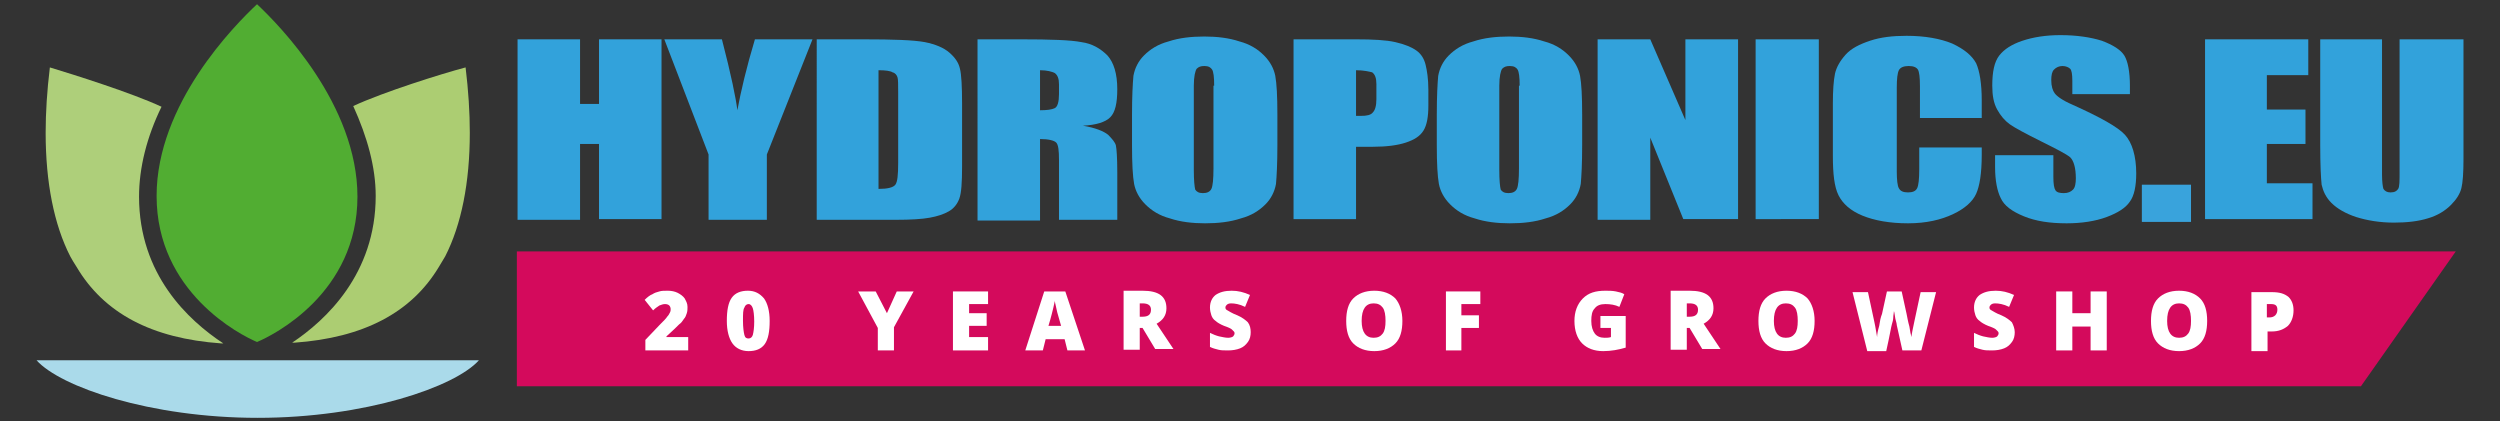 <?xml version="1.0" encoding="utf-8"?>
<!-- Generator: Adobe Illustrator 24.0.3, SVG Export Plug-In . SVG Version: 6.00 Build 0)  -->
<svg version="1.1" id="Livello_1" xmlns="http://www.w3.org/2000/svg" xmlns:xlink="http://www.w3.org/1999/xlink" x="0px" y="0px"
	 viewBox="0 0 356 60" style="enable-background:new 0 0 356 60;" xml:space="preserve">
<rect x="0" y="0" width="356" height="60" fill="#333333" stroke="none"/>
<style type="text/css">
	.st0{fill:#ACCD72;}
	.st1{fill:#AECF7A;enable-background:new    ;}
	.st2{fill:#51AD32;enable-background:new    ;}
	.st3{fill:#AADAEA;}
	.st4{fill:#39A3DC;}
	.st5{fill:#D40A5C;}
	.st6{fill:#FFFFFF;}
	.st7{fill:#32A2DB;}
</style>
<g>
	<g id="Symbol">
		<g>
			<g>
				<path class="st0" d="M50.3,15.1c2,4.4,3.2,8.7,3.2,12.8c0,11.1-7.1,17.7-11.9,20.9c0.1,0,0.3,0,0.3,0
					c9.9-0.7,16.7-4.3,20.6-10.8c0,0,0.9-1.5,0.9-1.5c2.3-4.5,3.5-10.5,3.5-17.6c0-2.9-0.2-6-0.6-9.3C62.9,10.5,54.6,13.1,50.3,15.1
					z"/>
			</g>
			<g>
				<g>
					<path class="st1" d="M19.8,28c0-4.1,1.1-8.5,3.2-12.8c-4.3-2-12.6-4.6-15.9-5.6c-0.4,3.3-0.6,6.4-0.6,9.3
						c0,7.1,1.2,13.1,3.5,17.6l0.4,0.7c0,0,0.5,0.8,0.5,0.8c3.9,6.6,10.7,10.2,20.6,10.9c0,0,0.3,0,0.3,0
						C26.8,45.6,19.8,39.1,19.8,28z"/>
				</g>
			</g>
		</g>
		<g>
			<g>
				<path class="st2" d="M36.6,0.6c-3.2,3-14.3,14.2-14.3,27.3c0,13.7,11.9,19.8,14.3,20.8C39,47.7,50.9,41.7,50.9,28
					C50.9,14.9,39.8,3.6,36.6,0.6z"/>
			</g>
		</g>
		<g>
			<g>
				<path class="st3" d="M36.7,59.5c15.3,0,28.1-4.4,31.5-8.2h-63C8.6,55.1,21.4,59.5,36.7,59.5z"/>
			</g>
		</g>
	</g>
	<g id="Text">
		<g>
			<path class="st4" d="M312,26.3v5.3H305v-5.3H312z"/>
		</g>
	</g>
	<polygon class="st5" points="336.2,55 73.6,55 73.6,35.8 349.7,35.8 	"/>
	<g>
		<path class="st6" d="M98,49.9h-6.1v-1.5l2-2.1c0.6-0.6,1-1,1.1-1.2c0.2-0.2,0.3-0.4,0.4-0.6c0.1-0.2,0.1-0.3,0.1-0.5
			c0-0.2-0.1-0.4-0.2-0.5c-0.1-0.1-0.3-0.2-0.6-0.2c-0.3,0-0.5,0.1-0.8,0.2c-0.3,0.2-0.6,0.4-0.9,0.7l-1.2-1.5
			c0.4-0.4,0.8-0.7,1.1-0.8c0.3-0.2,0.6-0.3,1-0.4c0.3-0.1,0.7-0.1,1.2-0.1c0.5,0,1,0.1,1.4,0.3c0.4,0.2,0.8,0.5,1,0.8
			c0.2,0.4,0.4,0.7,0.4,1.2c0,0.3,0,0.6-0.1,0.9c-0.1,0.3-0.2,0.6-0.4,0.8c-0.2,0.3-0.4,0.6-0.7,0.8c-0.3,0.3-0.9,0.9-1.8,1.7V48H98
			V49.9z"/>
		<path class="st6" d="M109.6,45.7c0,1.5-0.2,2.6-0.7,3.3c-0.5,0.7-1.3,1-2.3,1c-1,0-1.8-0.4-2.3-1.1c-0.5-0.7-0.8-1.8-0.8-3.2
			c0-1.5,0.2-2.6,0.7-3.3c0.5-0.7,1.3-1,2.3-1c1,0,1.7,0.4,2.3,1.1C109.3,43.2,109.6,44.3,109.6,45.7z M105.8,45.7
			c0,0.9,0.1,1.6,0.2,2c0.1,0.4,0.3,0.5,0.6,0.5c0.3,0,0.5-0.2,0.6-0.5c0.1-0.4,0.2-1,0.2-1.9c0-0.9-0.1-1.6-0.2-1.9
			s-0.3-0.6-0.6-0.6c-0.3,0-0.5,0.2-0.6,0.5C105.8,44.1,105.8,44.7,105.8,45.7z"/>
		<path class="st6" d="M126.3,44.6l1.4-3.1h2.4l-2.8,5.1v3.3h-2.3v-3.2l-2.8-5.2h2.5L126.3,44.6z"/>
		<path class="st6" d="M140.7,49.9h-5v-8.4h5v1.8H138v1.3h2.5v1.8H138V48h2.7V49.9z"/>
		<path class="st6" d="M152,49.9l-0.4-1.6h-2.7l-0.4,1.6H146l2.7-8.4h3l2.8,8.4H152z M151.1,46.4l-0.4-1.4c-0.1-0.3-0.2-0.7-0.3-1.2
			c-0.1-0.5-0.2-0.8-0.2-1c0,0.2-0.1,0.5-0.2,1c-0.1,0.4-0.3,1.3-0.7,2.6H151.1z"/>
		<path class="st6" d="M162.3,46.8v3h-2.3v-8.4h2.7c2.3,0,3.4,0.8,3.4,2.5c0,1-0.5,1.7-1.4,2.2l2.4,3.6h-2.6l-1.8-3H162.3z
			 M162.3,45.1h0.4c0.8,0,1.2-0.3,1.2-1c0-0.6-0.4-0.9-1.2-0.9h-0.4V45.1z"/>
		<path class="st6" d="M178.1,47.3c0,0.5-0.1,1-0.4,1.4c-0.3,0.4-0.6,0.7-1.1,0.9c-0.5,0.2-1.1,0.3-1.7,0.3c-0.6,0-1,0-1.4-0.1
			s-0.8-0.2-1.2-0.4v-2c0.4,0.2,0.9,0.4,1.3,0.5c0.5,0.1,0.9,0.2,1.3,0.2c0.3,0,0.6-0.1,0.7-0.2s0.2-0.3,0.2-0.4
			c0-0.1,0-0.2-0.1-0.3s-0.2-0.2-0.3-0.3c-0.1-0.1-0.5-0.3-1.1-0.5c-0.5-0.2-1-0.5-1.2-0.7c-0.3-0.2-0.5-0.5-0.6-0.8
			c-0.1-0.3-0.2-0.7-0.2-1.1c0-0.8,0.3-1.4,0.8-1.8c0.6-0.4,1.3-0.6,2.3-0.6c0.9,0,1.7,0.2,2.6,0.6l-0.7,1.7c-0.8-0.4-1.5-0.5-2-0.5
			c-0.3,0-0.5,0.1-0.6,0.2c-0.1,0.1-0.2,0.2-0.2,0.4c0,0.2,0.1,0.3,0.3,0.4c0.2,0.1,0.6,0.4,1.4,0.7c0.7,0.3,1.2,0.7,1.5,1
			C178,46.3,178.1,46.8,178.1,47.3z"/>
		<path class="st6" d="M199.7,45.7c0,1.4-0.3,2.5-1,3.2c-0.7,0.7-1.7,1.1-3,1.1c-1.3,0-2.3-0.4-3-1.1c-0.7-0.7-1-1.8-1-3.2
			c0-1.4,0.3-2.5,1-3.2c0.7-0.7,1.7-1.1,3-1.1c1.3,0,2.3,0.4,3,1.1C199.3,43.2,199.7,44.3,199.7,45.7z M193.9,45.7
			c0,1.6,0.6,2.4,1.7,2.4c0.6,0,1-0.2,1.3-0.6c0.3-0.4,0.4-1,0.4-1.8c0-0.8-0.1-1.5-0.4-1.9c-0.3-0.4-0.7-0.6-1.3-0.6
			C194.5,43.2,193.9,44,193.9,45.7z"/>
		<path class="st6" d="M208.1,49.9h-2.2v-8.4h4.9v1.8h-2.7v1.6h2.5v1.8h-2.5V49.9z"/>
		<path class="st6" d="M227.9,45h3.6v4.5c-1,0.3-2.1,0.5-3.2,0.5c-1.3,0-2.3-0.4-3-1.1c-0.7-0.7-1.1-1.8-1.1-3.2
			c0-1.3,0.4-2.4,1.2-3.2c0.8-0.8,1.8-1.1,3.2-1.1c0.5,0,1,0,1.5,0.1c0.5,0.1,0.9,0.2,1.2,0.4l-0.7,1.8c-0.6-0.3-1.3-0.4-2-0.4
			c-0.7,0-1.2,0.2-1.5,0.6c-0.4,0.4-0.5,1-0.5,1.8c0,0.8,0.2,1.4,0.5,1.8c0.3,0.4,0.8,0.6,1.4,0.6c0.3,0,0.6,0,0.9-0.1v-1.3h-1.5V45
			z"/>
		<path class="st6" d="M240.2,46.8v3h-2.3v-8.4h2.7c2.3,0,3.4,0.8,3.4,2.5c0,1-0.5,1.7-1.4,2.2l2.4,3.6h-2.6l-1.8-3H240.2z
			 M240.2,45.1h0.4c0.8,0,1.2-0.3,1.2-1c0-0.6-0.4-0.9-1.2-0.9h-0.4V45.1z"/>
		<path class="st6" d="M258.4,45.7c0,1.4-0.3,2.5-1,3.2c-0.7,0.7-1.7,1.1-3,1.1c-1.3,0-2.3-0.4-3-1.1c-0.7-0.7-1-1.8-1-3.2
			c0-1.4,0.3-2.5,1-3.2c0.7-0.7,1.7-1.1,3-1.1c1.3,0,2.3,0.4,3,1.1C258,43.2,258.4,44.3,258.4,45.7z M252.6,45.7
			c0,1.6,0.6,2.4,1.7,2.4c0.6,0,1-0.2,1.3-0.6c0.3-0.4,0.4-1,0.4-1.8c0-0.8-0.1-1.5-0.4-1.9c-0.3-0.4-0.7-0.6-1.3-0.6
			C253.2,43.2,252.6,44,252.6,45.7z"/>
		<path class="st6" d="M273.6,49.9h-2.7l-0.8-3.6c0-0.2-0.1-0.5-0.2-0.9c-0.1-0.5-0.1-0.8-0.2-1.1c0,0.2-0.1,0.6-0.1,0.9
			s-0.1,0.7-0.2,1c-0.1,0.3-0.3,1.6-0.8,3.8h-2.7l-2.1-8.4h2.2l0.9,4.2c0.2,0.9,0.3,1.7,0.4,2.2c0-0.4,0.1-0.9,0.3-1.6
			c0.1-0.7,0.2-1.2,0.4-1.7l0.7-3.2h2.1l0.7,3.2c0.1,0.5,0.2,1.1,0.4,1.8c0.1,0.7,0.2,1.2,0.3,1.5c0-0.4,0.2-1.2,0.4-2.2l0.9-4.2
			h2.2L273.6,49.9z"/>
		<path class="st6" d="M286.9,47.3c0,0.5-0.1,1-0.4,1.4c-0.3,0.4-0.6,0.7-1.1,0.9c-0.5,0.2-1.1,0.3-1.7,0.3c-0.6,0-1,0-1.4-0.1
			c-0.4-0.1-0.8-0.2-1.2-0.4v-2c0.4,0.2,0.9,0.4,1.3,0.5c0.5,0.1,0.9,0.2,1.3,0.2c0.3,0,0.6-0.1,0.7-0.2s0.2-0.3,0.2-0.4
			c0-0.1,0-0.2-0.1-0.3s-0.2-0.2-0.3-0.3c-0.1-0.1-0.5-0.3-1.1-0.5c-0.5-0.2-1-0.5-1.2-0.7c-0.3-0.2-0.5-0.5-0.6-0.8
			s-0.2-0.7-0.2-1.1c0-0.8,0.3-1.4,0.8-1.8c0.6-0.4,1.3-0.6,2.3-0.6c0.9,0,1.7,0.2,2.6,0.6l-0.7,1.7c-0.8-0.4-1.5-0.5-2-0.5
			c-0.3,0-0.5,0.1-0.6,0.2c-0.1,0.1-0.2,0.2-0.2,0.4c0,0.2,0.1,0.3,0.3,0.4c0.2,0.1,0.6,0.4,1.4,0.7c0.7,0.3,1.2,0.7,1.5,1
			C286.7,46.3,286.9,46.8,286.9,47.3z"/>
		<path class="st6" d="M300,49.9h-2.3v-3.4h-2.6v3.4h-2.3v-8.4h2.3v3.1h2.6v-3.1h2.3V49.9z"/>
		<path class="st6" d="M314.3,45.7c0,1.4-0.3,2.5-1,3.2c-0.7,0.7-1.7,1.1-3,1.1c-1.3,0-2.3-0.4-3-1.1c-0.7-0.7-1-1.8-1-3.2
			c0-1.4,0.3-2.5,1-3.2c0.7-0.7,1.7-1.1,3-1.1c1.3,0,2.3,0.4,3,1.1C314,43.2,314.3,44.3,314.3,45.7z M308.6,45.7
			c0,1.6,0.6,2.4,1.7,2.4c0.6,0,1-0.2,1.3-0.6c0.3-0.4,0.4-1,0.4-1.8c0-0.8-0.1-1.5-0.4-1.9c-0.3-0.4-0.7-0.6-1.3-0.6
			C309.2,43.2,308.6,44,308.6,45.7z"/>
		<path class="st6" d="M326.6,44.2c0,0.9-0.3,1.7-0.8,2.2c-0.6,0.5-1.3,0.8-2.3,0.8h-0.6v2.8h-2.3v-8.4h2.9c1.1,0,1.8,0.2,2.4,0.7
			C326.3,42.7,326.6,43.3,326.6,44.2z M322.8,45.2h0.4c0.3,0,0.6-0.1,0.8-0.3c0.2-0.2,0.3-0.5,0.3-0.8c0-0.6-0.3-0.8-0.9-0.8h-0.6
			V45.2z"/>
	</g>
	<g>
		<g>
			<path class="st7" d="M94.2,5.6v25.6h-8.9V20.5h-2.7v10.8h-8.9V5.6h8.9v9.2h2.7V5.6H94.2z"/>
			<path class="st7" d="M115.7,5.6L109.2,22v9.3h-8.3V22L94.6,5.6h8.2c1.3,5,2,8.4,2.2,10.1c0.5-2.7,1.3-6.1,2.5-10.1H115.7z"/>
			<path class="st7" d="M116.2,5.6h6.7c4.3,0,7.2,0.1,8.8,0.4c1.5,0.3,2.7,0.8,3.5,1.5c0.8,0.7,1.3,1.4,1.5,2.3
				c0.2,0.8,0.3,2.5,0.3,4.9v9c0,2.3-0.1,3.8-0.4,4.6c-0.3,0.8-0.8,1.4-1.5,1.8c-0.7,0.4-1.6,0.7-2.7,0.9c-1.1,0.2-2.7,0.3-4.8,0.3
				h-11.3V5.6z M125.1,10v16.9c1.3,0,2.1-0.2,2.4-0.6c0.3-0.4,0.4-1.4,0.4-3.1v-10c0-1.2,0-1.9-0.1-2.2c-0.1-0.3-0.3-0.6-0.7-0.7
				C126.8,10.1,126.1,10,125.1,10z"/>
			<path class="st7" d="M139.1,5.6h6.3c4.2,0,7.1,0.1,8.6,0.4c1.5,0.2,2.7,0.9,3.7,1.9c0.9,1,1.4,2.6,1.4,4.8c0,2-0.3,3.3-1,4
				c-0.7,0.7-2,1.1-3.9,1.2c1.8,0.3,3,0.8,3.6,1.3c0.6,0.6,1,1.1,1.1,1.5c0.1,0.5,0.2,1.7,0.2,3.8v6.8h-8.3v-8.5
				c0-1.4-0.1-2.2-0.4-2.5c-0.3-0.3-1.1-0.5-2.3-0.5v11.6h-8.9V5.6z M148.1,10v5.7c1,0,1.7-0.1,2.1-0.3c0.4-0.2,0.6-0.9,0.6-2V12
				c0-0.8-0.2-1.3-0.6-1.6C149.8,10.2,149.1,10,148.1,10z"/>
			<path class="st7" d="M181.9,20.7c0,2.6-0.1,4.4-0.2,5.5c-0.2,1.1-0.7,2.1-1.5,2.9c-0.9,0.9-2,1.6-3.5,2c-1.5,0.5-3.2,0.7-5.1,0.7
				c-1.8,0-3.5-0.2-5-0.7c-1.5-0.4-2.6-1.1-3.5-2c-0.9-0.9-1.4-1.9-1.6-2.9c-0.2-1.1-0.3-2.9-0.3-5.5v-4.4c0-2.6,0.1-4.4,0.2-5.5
				c0.2-1.1,0.7-2.1,1.5-2.9c0.9-0.9,2-1.6,3.5-2c1.5-0.5,3.2-0.7,5.1-0.7c1.8,0,3.5,0.2,5,0.7c1.5,0.4,2.6,1.1,3.5,2
				c0.9,0.9,1.4,1.9,1.6,2.9c0.2,1.1,0.3,2.9,0.3,5.5V20.7z M172.9,12.2c0-1.2-0.1-2-0.3-2.3c-0.2-0.3-0.5-0.5-1.1-0.5
				c-0.5,0-0.8,0.1-1.1,0.4c-0.2,0.3-0.4,1.1-0.4,2.4v12c0,1.5,0.1,2.4,0.2,2.8c0.2,0.3,0.5,0.5,1.1,0.5c0.6,0,1-0.2,1.2-0.6
				c0.2-0.4,0.3-1.4,0.3-2.9V12.2z"/>
			<path class="st7" d="M184.1,5.6h9c2.4,0,4.3,0.1,5.6,0.4c1.3,0.3,2.3,0.7,3,1.2c0.7,0.5,1.1,1.2,1.3,2c0.2,0.8,0.4,2,0.4,3.6V15
				c0,1.6-0.2,2.8-0.7,3.6c-0.5,0.8-1.3,1.3-2.5,1.7c-1.2,0.4-2.8,0.6-4.7,0.6h-2.4v10.3h-8.9V5.6z M193.1,10v6.5c0.3,0,0.5,0,0.7,0
				c0.8,0,1.4-0.1,1.7-0.5c0.3-0.3,0.5-0.9,0.5-1.9v-2.1c0-0.9-0.2-1.4-0.6-1.7C195,10.2,194.2,10,193.1,10z"/>
			<path class="st7" d="M225.3,20.7c0,2.6-0.1,4.4-0.2,5.5c-0.2,1.1-0.7,2.1-1.5,2.9c-0.9,0.9-2,1.6-3.5,2c-1.5,0.5-3.2,0.7-5.1,0.7
				c-1.8,0-3.5-0.2-5-0.7c-1.5-0.4-2.6-1.1-3.5-2c-0.9-0.9-1.4-1.9-1.6-2.9c-0.2-1.1-0.3-2.9-0.3-5.5v-4.4c0-2.6,0.1-4.4,0.2-5.5
				c0.2-1.1,0.7-2.1,1.5-2.9c0.9-0.9,2-1.6,3.5-2c1.5-0.5,3.2-0.7,5.1-0.7c1.8,0,3.5,0.2,5,0.7c1.5,0.4,2.6,1.1,3.5,2
				c0.9,0.9,1.4,1.9,1.6,2.9c0.2,1.1,0.3,2.9,0.3,5.5V20.7z M216.4,12.2c0-1.2-0.1-2-0.3-2.3c-0.2-0.3-0.5-0.5-1.1-0.5
				c-0.5,0-0.8,0.1-1.1,0.4c-0.2,0.3-0.4,1.1-0.4,2.4v12c0,1.5,0.1,2.4,0.2,2.8c0.2,0.3,0.5,0.5,1.1,0.5c0.6,0,1-0.2,1.2-0.6
				c0.2-0.4,0.3-1.4,0.3-2.9V12.2z"/>
			<path class="st7" d="M247.5,5.6v25.6h-7.8L235,19.6v11.7h-7.5V5.6h7.5l5,11.5V5.6H247.5z"/>
			<path class="st7" d="M259,5.6v25.6H250V5.6H259z"/>
			<path class="st7" d="M282.3,16.8h-8.9v-4.5c0-1.3-0.1-2.1-0.3-2.4c-0.2-0.3-0.6-0.5-1.3-0.5c-0.7,0-1.2,0.2-1.4,0.6
				c-0.2,0.4-0.3,1.2-0.3,2.5v11.9c0,1.2,0.1,2.1,0.3,2.4c0.2,0.4,0.6,0.6,1.3,0.6c0.7,0,1.1-0.2,1.3-0.6c0.2-0.4,0.3-1.3,0.3-2.7
				V21h8.9v1c0,2.7-0.3,4.5-0.8,5.6c-0.5,1.1-1.6,2.1-3.3,2.9c-1.7,0.8-3.8,1.3-6.4,1.3c-2.6,0-4.8-0.4-6.5-1.1
				c-1.7-0.7-2.8-1.7-3.4-2.9c-0.6-1.2-0.8-3.1-0.8-5.6v-7.5c0-1.8,0.1-3.2,0.3-4.2c0.2-0.9,0.7-1.8,1.5-2.7c0.8-0.9,2-1.5,3.5-2
				c1.5-0.5,3.2-0.7,5.2-0.7c2.6,0,4.8,0.4,6.5,1.1c1.7,0.8,2.8,1.7,3.4,2.8c0.5,1.1,0.8,2.9,0.8,5.3V16.8z"/>
			<path class="st7" d="M303.4,13.4h-8.3v-1.9c0-0.9-0.1-1.5-0.3-1.7c-0.2-0.2-0.6-0.4-1.1-0.4c-0.5,0-0.9,0.2-1.2,0.5
				c-0.3,0.3-0.4,0.8-0.4,1.5c0,0.9,0.2,1.5,0.5,1.9c0.3,0.4,1.1,1,2.5,1.6c4,1.8,6.5,3.2,7.5,4.3c1,1.1,1.6,3,1.6,5.5
				c0,1.8-0.3,3.2-0.9,4c-0.6,0.9-1.7,1.6-3.3,2.2c-1.6,0.6-3.6,0.9-5.7,0.9c-2.4,0-4.4-0.3-6.1-1c-1.7-0.7-2.8-1.5-3.3-2.6
				c-0.5-1-0.8-2.5-0.8-4.4v-1.7h8.3v3.1c0,1,0.1,1.6,0.3,1.9c0.2,0.3,0.6,0.4,1.2,0.4s1-0.2,1.3-0.5c0.3-0.3,0.4-0.9,0.4-1.6
				c0-1.5-0.3-2.5-0.8-3c-0.6-0.5-2-1.2-4.2-2.3c-2.2-1.1-3.7-1.9-4.4-2.4c-0.7-0.5-1.3-1.2-1.8-2.1c-0.5-0.9-0.7-2-0.7-3.4
				c0-2,0.3-3.4,1-4.3c0.7-0.9,1.8-1.6,3.3-2.1c1.5-0.5,3.3-0.8,5.4-0.8c2.3,0,4.3,0.3,5.9,0.8c1.6,0.6,2.7,1.3,3.2,2.1
				c0.5,0.8,0.8,2.3,0.8,4.3V13.4z"/>
		</g>
		<g>
			<path class="st7" d="M314,5.6h14.7v5.1h-5.9v4.9h5.5v4.9h-5.5v5.6h6.5v5.1H314V5.6z"/>
			<path class="st7" d="M350.8,5.6v17.1c0,1.9-0.1,3.3-0.3,4.1c-0.2,0.8-0.7,1.6-1.5,2.4c-0.8,0.8-1.9,1.5-3.3,1.9
				c-1.3,0.4-2.9,0.6-4.8,0.6c-2,0-3.8-0.3-5.4-0.8c-1.5-0.5-2.7-1.2-3.5-2c-0.8-0.8-1.2-1.7-1.4-2.6c-0.1-0.9-0.2-2.8-0.2-5.7V5.6
				h8.8v19.2c0,1.1,0.1,1.8,0.2,2.1c0.2,0.3,0.5,0.5,1,0.5c0.6,0,0.9-0.2,1.1-0.5c0.2-0.3,0.2-1.2,0.2-2.4V5.6H350.8z"/>
		</g>
	</g>
</g>
</svg>

